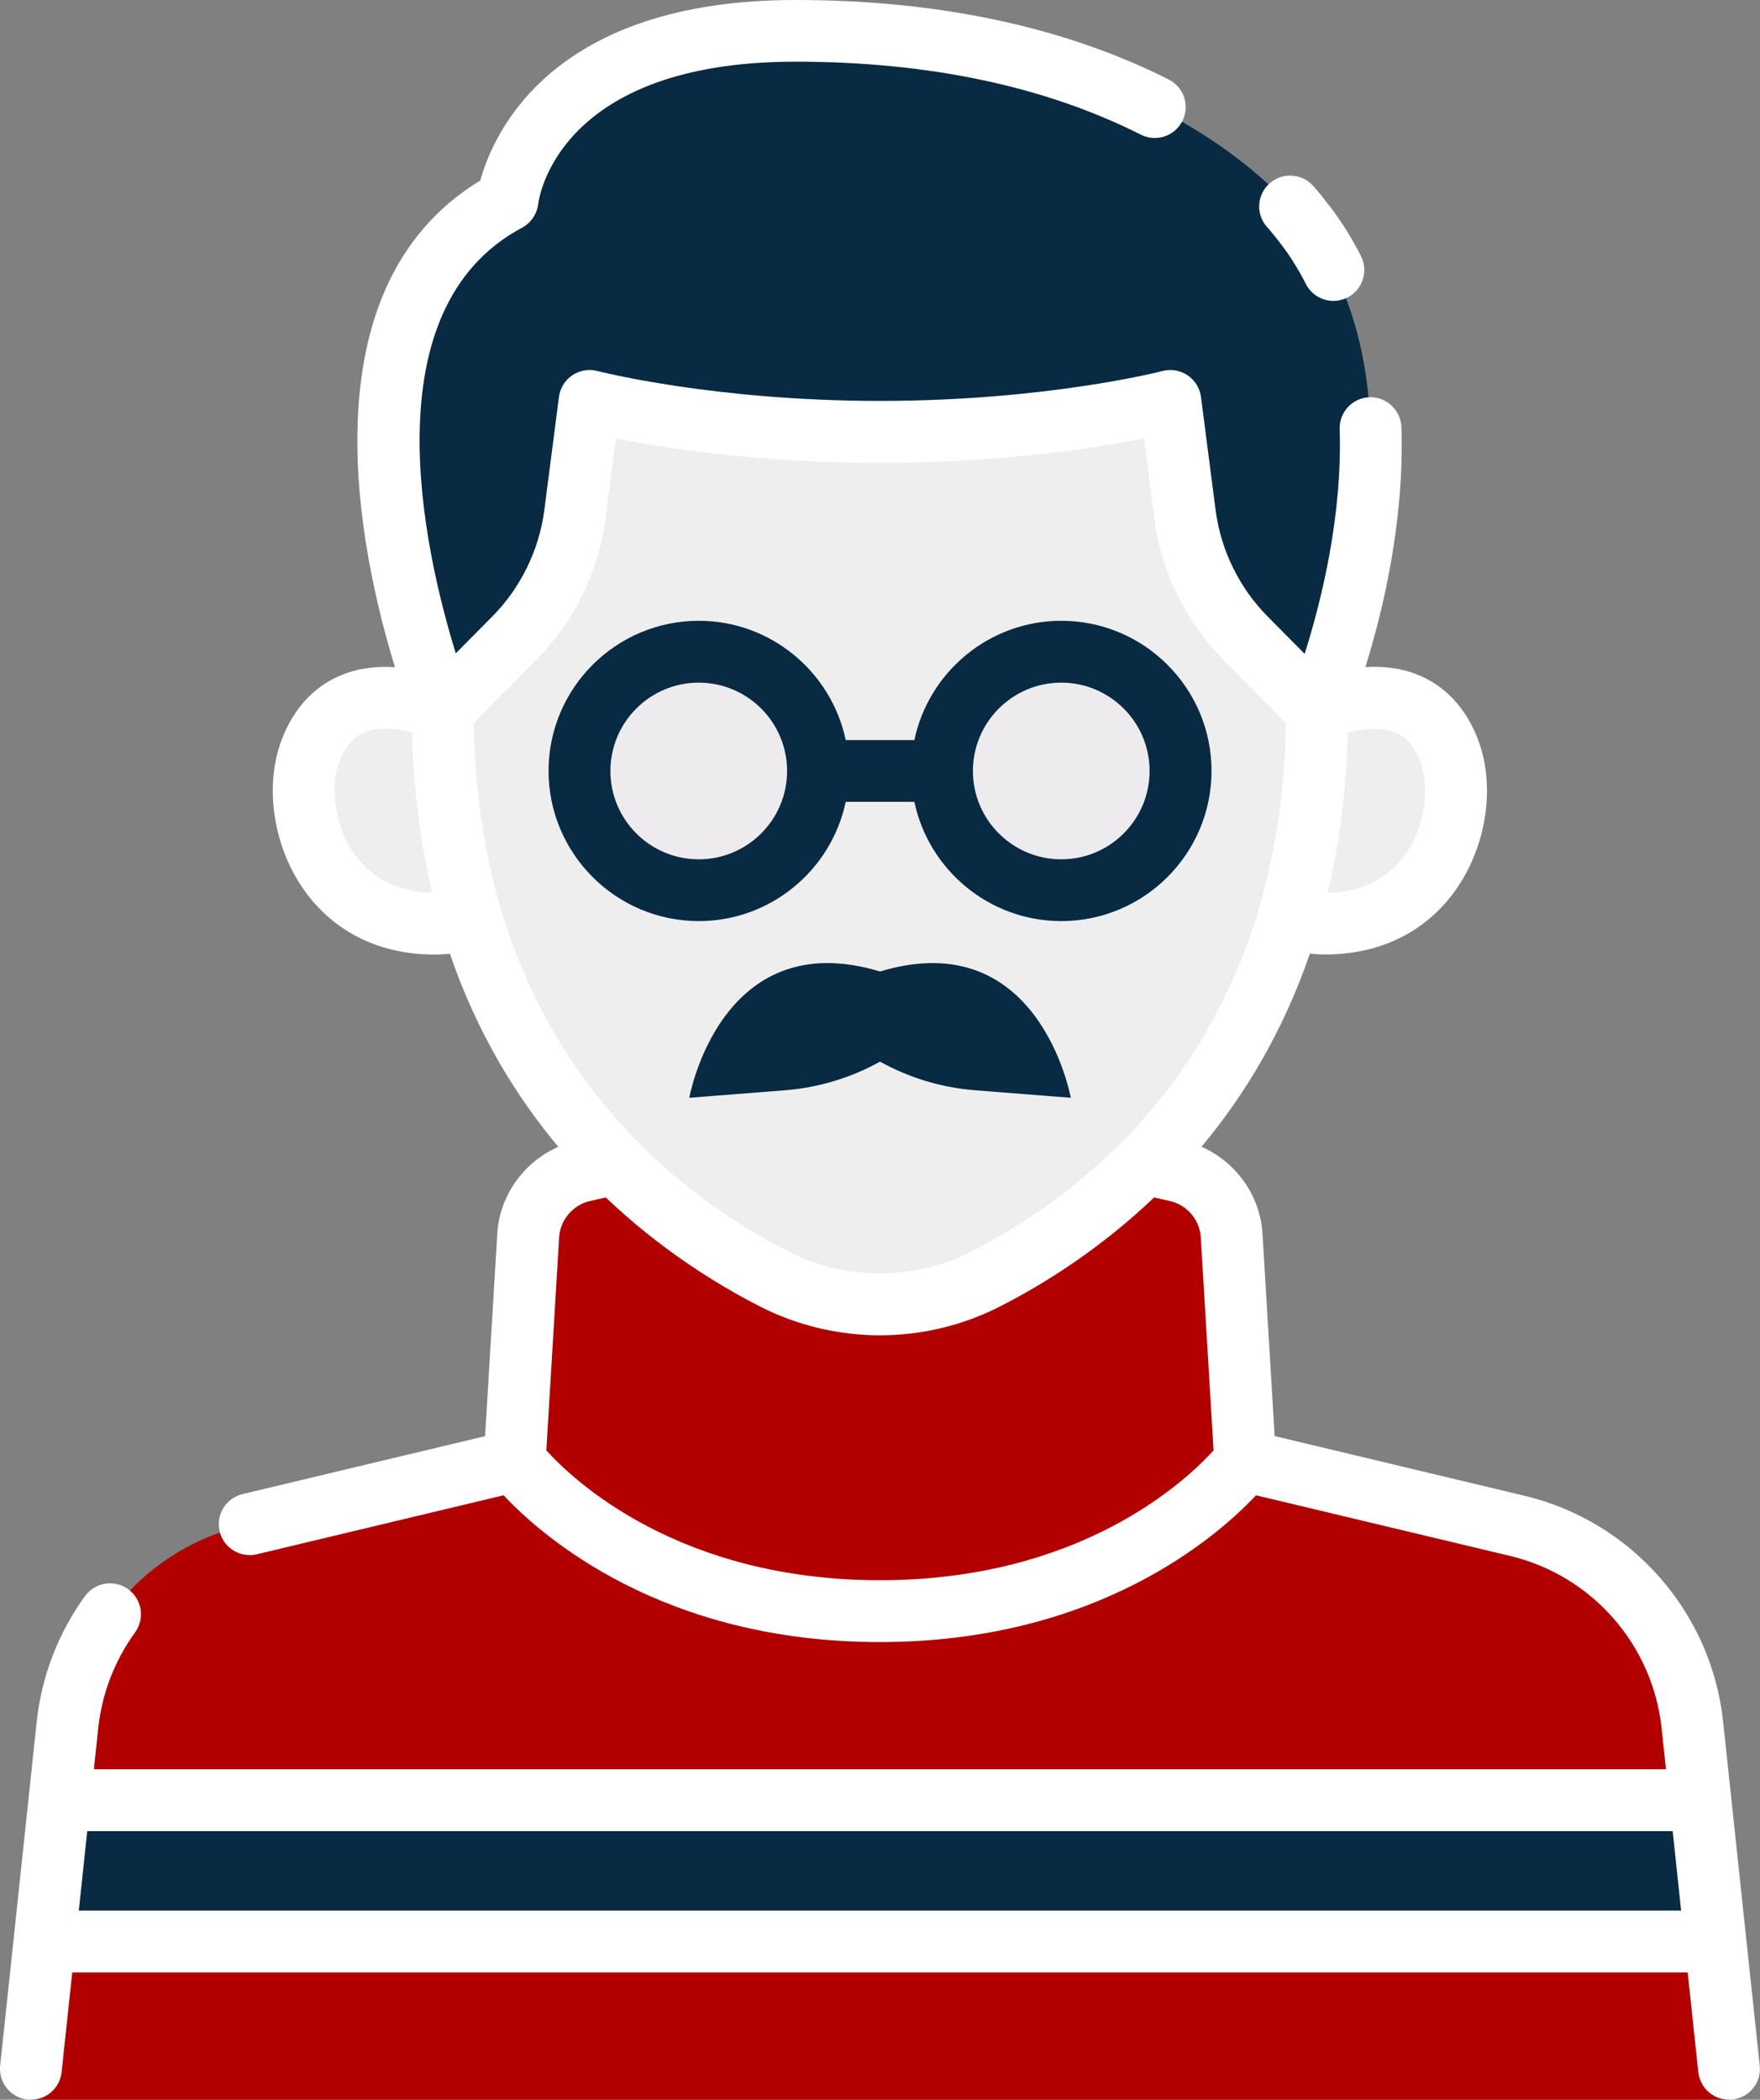 <?xml version="1.0" encoding="UTF-8"?> <svg xmlns="http://www.w3.org/2000/svg" id="Layer_2" viewBox="0 0 206.59 246.47"><rect x="0" y="0" width="206.59" height="246.47" fill="#808080" stroke="none"/><defs><style>.cls-1{fill:#eee;}.cls-2{fill:#edebed;}.cls-3{fill:#fff;}.cls-4{fill:#b20000;}.cls-5{fill:#082a42;}</style></defs><g id="Layer_1-2"><g><path class="cls-4" d="M202.96,246.47l-4.3-43.99c-1.21-11.35-9.44-20.71-20.54-23.36l-31.96-7.63H60.42l-31.96,7.63c-11.1,2.65-19.33,12.01-20.54,23.36l-4.3,43.99H202.96Z"></path><path class="cls-1" d="M51.96,83.41s-11.59-5.56-15.49,4.69c-3.01,7.92,2.25,23.07,18.88,19.89h95.88c16.63,3.19,21.89-11.97,18.88-19.89-3.9-10.25-15.49-4.69-15.49-4.69H51.96Z"></path><path class="cls-4" d="M138.14,137.45l-3.77-.86h0c-6.3,6.34-13.05,10.68-18.64,13.54-7.8,3.98-17.07,3.98-24.86,0-5.6-2.86-12.35-7.19-18.64-13.54h0l-3.77,.86c-3.59,.82-6.21,3.91-6.43,7.59l-1.59,26.45s13.36,17.64,42.87,17.64,42.87-17.64,42.87-17.64l-1.59-26.45c-.22-3.68-2.84-6.77-6.43-7.59Z"></path><path class="cls-1" d="M139.1,60.38l-1.72-13.3s-13.84,3.63-34.08,3.63-34.08-3.63-34.08-3.63l-1.72,13.3c-.71,5.51-3.22,10.62-7.13,14.57l-8.4,8.47c0,40.37,23.71,58.95,38.9,66.72,7.8,3.98,17.07,3.98,24.86,0,15.19-7.76,38.9-26.34,38.9-66.72l-8.4-8.47c-3.91-3.94-6.41-9.06-7.13-14.57Z"></path><path class="cls-5" d="M103.29,114.04c18.74-5.67,22.4,14.82,22.4,14.82l-11.22-.88c-3.92-.31-7.73-1.45-11.17-3.36h0s0,0,0,0c-3.44,1.91-7.25,3.05-11.17,3.36l-11.22,.88s3.65-20.49,22.4-14.82Z"></path><path class="cls-5" d="M51.96,83.41s-18.45-45.98,7.61-59.87c0,0,1.98-19.92,33.81-19.92,43.57,0,59.24,22.04,59.24,22.04,17.4,21.4,1.99,57.74,2,57.74l-8.4-8.47c-3.91-3.94-6.41-9.06-7.13-14.57l-1.72-13.3s-13.84,3.63-34.08,3.63-34.08-3.63-34.08-3.63l-1.72,13.3c-.71,5.51-3.22,10.62-7.13,14.57l-8.4,8.47Z"></path><circle class="cls-2" cx="82.02" cy="90.49" r="14"></circle><circle class="cls-2" cx="124.57" cy="90.49" r="14"></circle><polygon class="cls-5" points="5.22 227.9 201.37 227.9 199.6 211.31 6.99 211.31 5.22 227.9"></polygon><g><path class="cls-3" d="M206.56,242.46l-4.3-40.37c-1.37-12.85-10.73-23.5-23.3-26.51l-29.34-7.01-1.43-23.76c-.27-4.5-3.12-8.43-7.16-10.2,5.04-6.02,9.57-13.48,12.72-22.66,.6,.04,1.21,.09,1.79,.09,5.88,0,10.89-2.19,14.41-6.38,4.34-5.17,5.8-12.92,3.54-18.85-1.4-3.68-3.85-6.31-7.09-7.61-2.07-.83-4.2-1.01-6.13-.9,2.03-6.49,4.59-17.06,4.23-28.16-.07-2-1.77-3.58-3.74-3.51-2,.06-3.57,1.74-3.51,3.74,.34,10.36-2.24,20.48-4.11,26.38l-4.34-4.38c-3.33-3.36-5.5-7.79-6.11-12.48l-1.72-13.3c-.13-1.03-.71-1.96-1.57-2.54-.87-.58-1.94-.76-2.95-.5-.13,.04-13.62,3.51-33.16,3.51s-33.03-3.48-33.16-3.51c-1.01-.27-2.08-.08-2.95,.5-.86,.58-1.44,1.51-1.57,2.54l-1.72,13.3c-.61,4.69-2.78,9.12-6.11,12.48l-4.28,4.32c-3.69-11.93-10.21-40.38,7.78-49.96,1.05-.56,1.76-1.63,1.9-2.81,.08-.68,2.33-16.68,30.2-16.68,15.62,0,29.26,2.88,40.54,8.57,1.79,.9,3.97,.18,4.87-1.61,.9-1.79,.18-3.97-1.61-4.87C124.89,3.14,110.15,0,93.38,0c-28.58,0-35.45,15.56-37,21.19-20.86,12.65-14.17,43.61-10.02,57.13-1.96-.13-4.11,.05-6.2,.89-3.24,1.29-5.69,3.92-7.09,7.61-2.25,5.93-.8,13.68,3.54,18.85,3.52,4.19,8.53,6.38,14.41,6.38,.59,0,1.19-.05,1.79-.09,3.15,9.18,7.68,16.63,12.72,22.66-4.04,1.77-6.89,5.69-7.16,10.2l-1.43,23.76-28.47,6.8c-1.95,.47-3.15,2.42-2.69,4.37,.4,1.67,1.88,2.79,3.53,2.79,.28,0,.56-.03,.85-.1l28.95-6.92c4.5,4.8,18.62,17.23,44.16,17.23s39.66-12.43,44.16-17.23l29.83,7.12c9.59,2.29,16.73,10.41,17.78,20.22l.51,4.82H11.02l.51-4.82c.43-4.06,1.93-7.94,4.32-11.24,1.18-1.62,.82-3.89-.8-5.07-1.62-1.18-3.89-.82-5.07,.8-3.14,4.32-5.1,9.42-5.67,14.74L.02,242.46c-.21,1.99,1.23,3.78,3.22,3.99,.13,.01,.26,.02,.39,.02,1.83,0,3.41-1.38,3.6-3.24l1.25-11.7H198.1l1.25,11.7c.2,1.86,1.77,3.24,3.6,3.24,.13,0,.26,0,.39-.02,1.99-.21,3.44-2,3.22-3.99Zm-42.84-156.51c1.34,.54,2.32,1.66,3,3.45,1.12,2.95,.69,8.02-2.32,11.61-2.05,2.44-4.97,3.72-8.56,3.79,1.36-5.68,2.19-11.94,2.36-18.81,1.62-.43,3.79-.72,5.52-.04Zm-100.79-8.45c4.44-4.48,7.34-10.39,8.15-16.66l1.21-9.37c5.61,1.11,16.71,2.86,30.99,2.86s25.38-1.75,30.99-2.86l1.21,9.37c.81,6.26,3.71,12.18,8.15,16.65l7.32,7.38c-.58,37.79-23.28,55.06-36.89,62.02-6.75,3.45-14.81,3.45-21.56,0-13.61-6.96-36.31-24.23-36.89-62.02l7.32-7.38Zm-20.76,23.5c-3.01-3.58-3.44-8.66-2.32-11.61,.68-1.78,1.65-2.9,2.98-3.44,1.72-.7,3.9-.41,5.54,.03,.17,6.87,1,13.13,2.36,18.8-3.59-.07-6.51-1.34-8.56-3.79Zm61.12,84.49c-23.61,0-35.99-11.73-39.16-15.24l1.5-25c.12-2.05,1.61-3.81,3.62-4.27l1.86-.42c6.28,5.99,12.81,10.09,18.1,12.8,4.41,2.25,9.25,3.38,14.08,3.38s9.67-1.13,14.08-3.38c5.29-2.7,11.82-6.81,18.1-12.8l1.86,.42c2.01,.46,3.5,2.21,3.62,4.27l1.5,25c-3.19,3.53-15.56,15.24-39.16,15.24ZM9.25,224.27l.99-9.33H196.34l.99,9.33H9.25Z"></path><path class="cls-3" d="M149.67,27.77c.04,.06,.09,.12,.14,.18,1.33,1.64,2.5,3.45,3.47,5.38,.64,1.26,1.92,1.99,3.24,1.99,.55,0,1.11-.13,1.63-.39,1.79-.9,2.51-3.08,1.6-4.87-1.19-2.36-2.62-4.59-4.26-6.61-.17-.23-.61-.8-1.35-1.63-1.33-1.49-3.63-1.62-5.12-.29-1.5,1.33-1.63,3.63-.29,5.12,.58,.65,.89,1.06,.93,1.12Z"></path><path class="cls-5" d="M82.02,108.12c8.47,0,15.57-6.01,17.25-14h8.06c1.68,7.98,8.77,14,17.25,14,9.72,0,17.63-7.91,17.63-17.63s-7.91-17.62-17.63-17.62c-8.47,0-15.57,6.01-17.25,14h-8.06c-1.68-7.98-8.77-14-17.25-14-9.72,0-17.63,7.91-17.63,17.62s7.91,17.63,17.63,17.63Zm42.55-27.99c5.72,0,10.37,4.65,10.37,10.37s-4.65,10.37-10.37,10.37-10.37-4.65-10.37-10.37,4.65-10.37,10.37-10.37Zm-42.55,0c5.72,0,10.37,4.65,10.37,10.37s-4.65,10.37-10.37,10.37-10.37-4.65-10.37-10.37,4.65-10.37,10.37-10.37Z"></path></g></g></g></svg> 